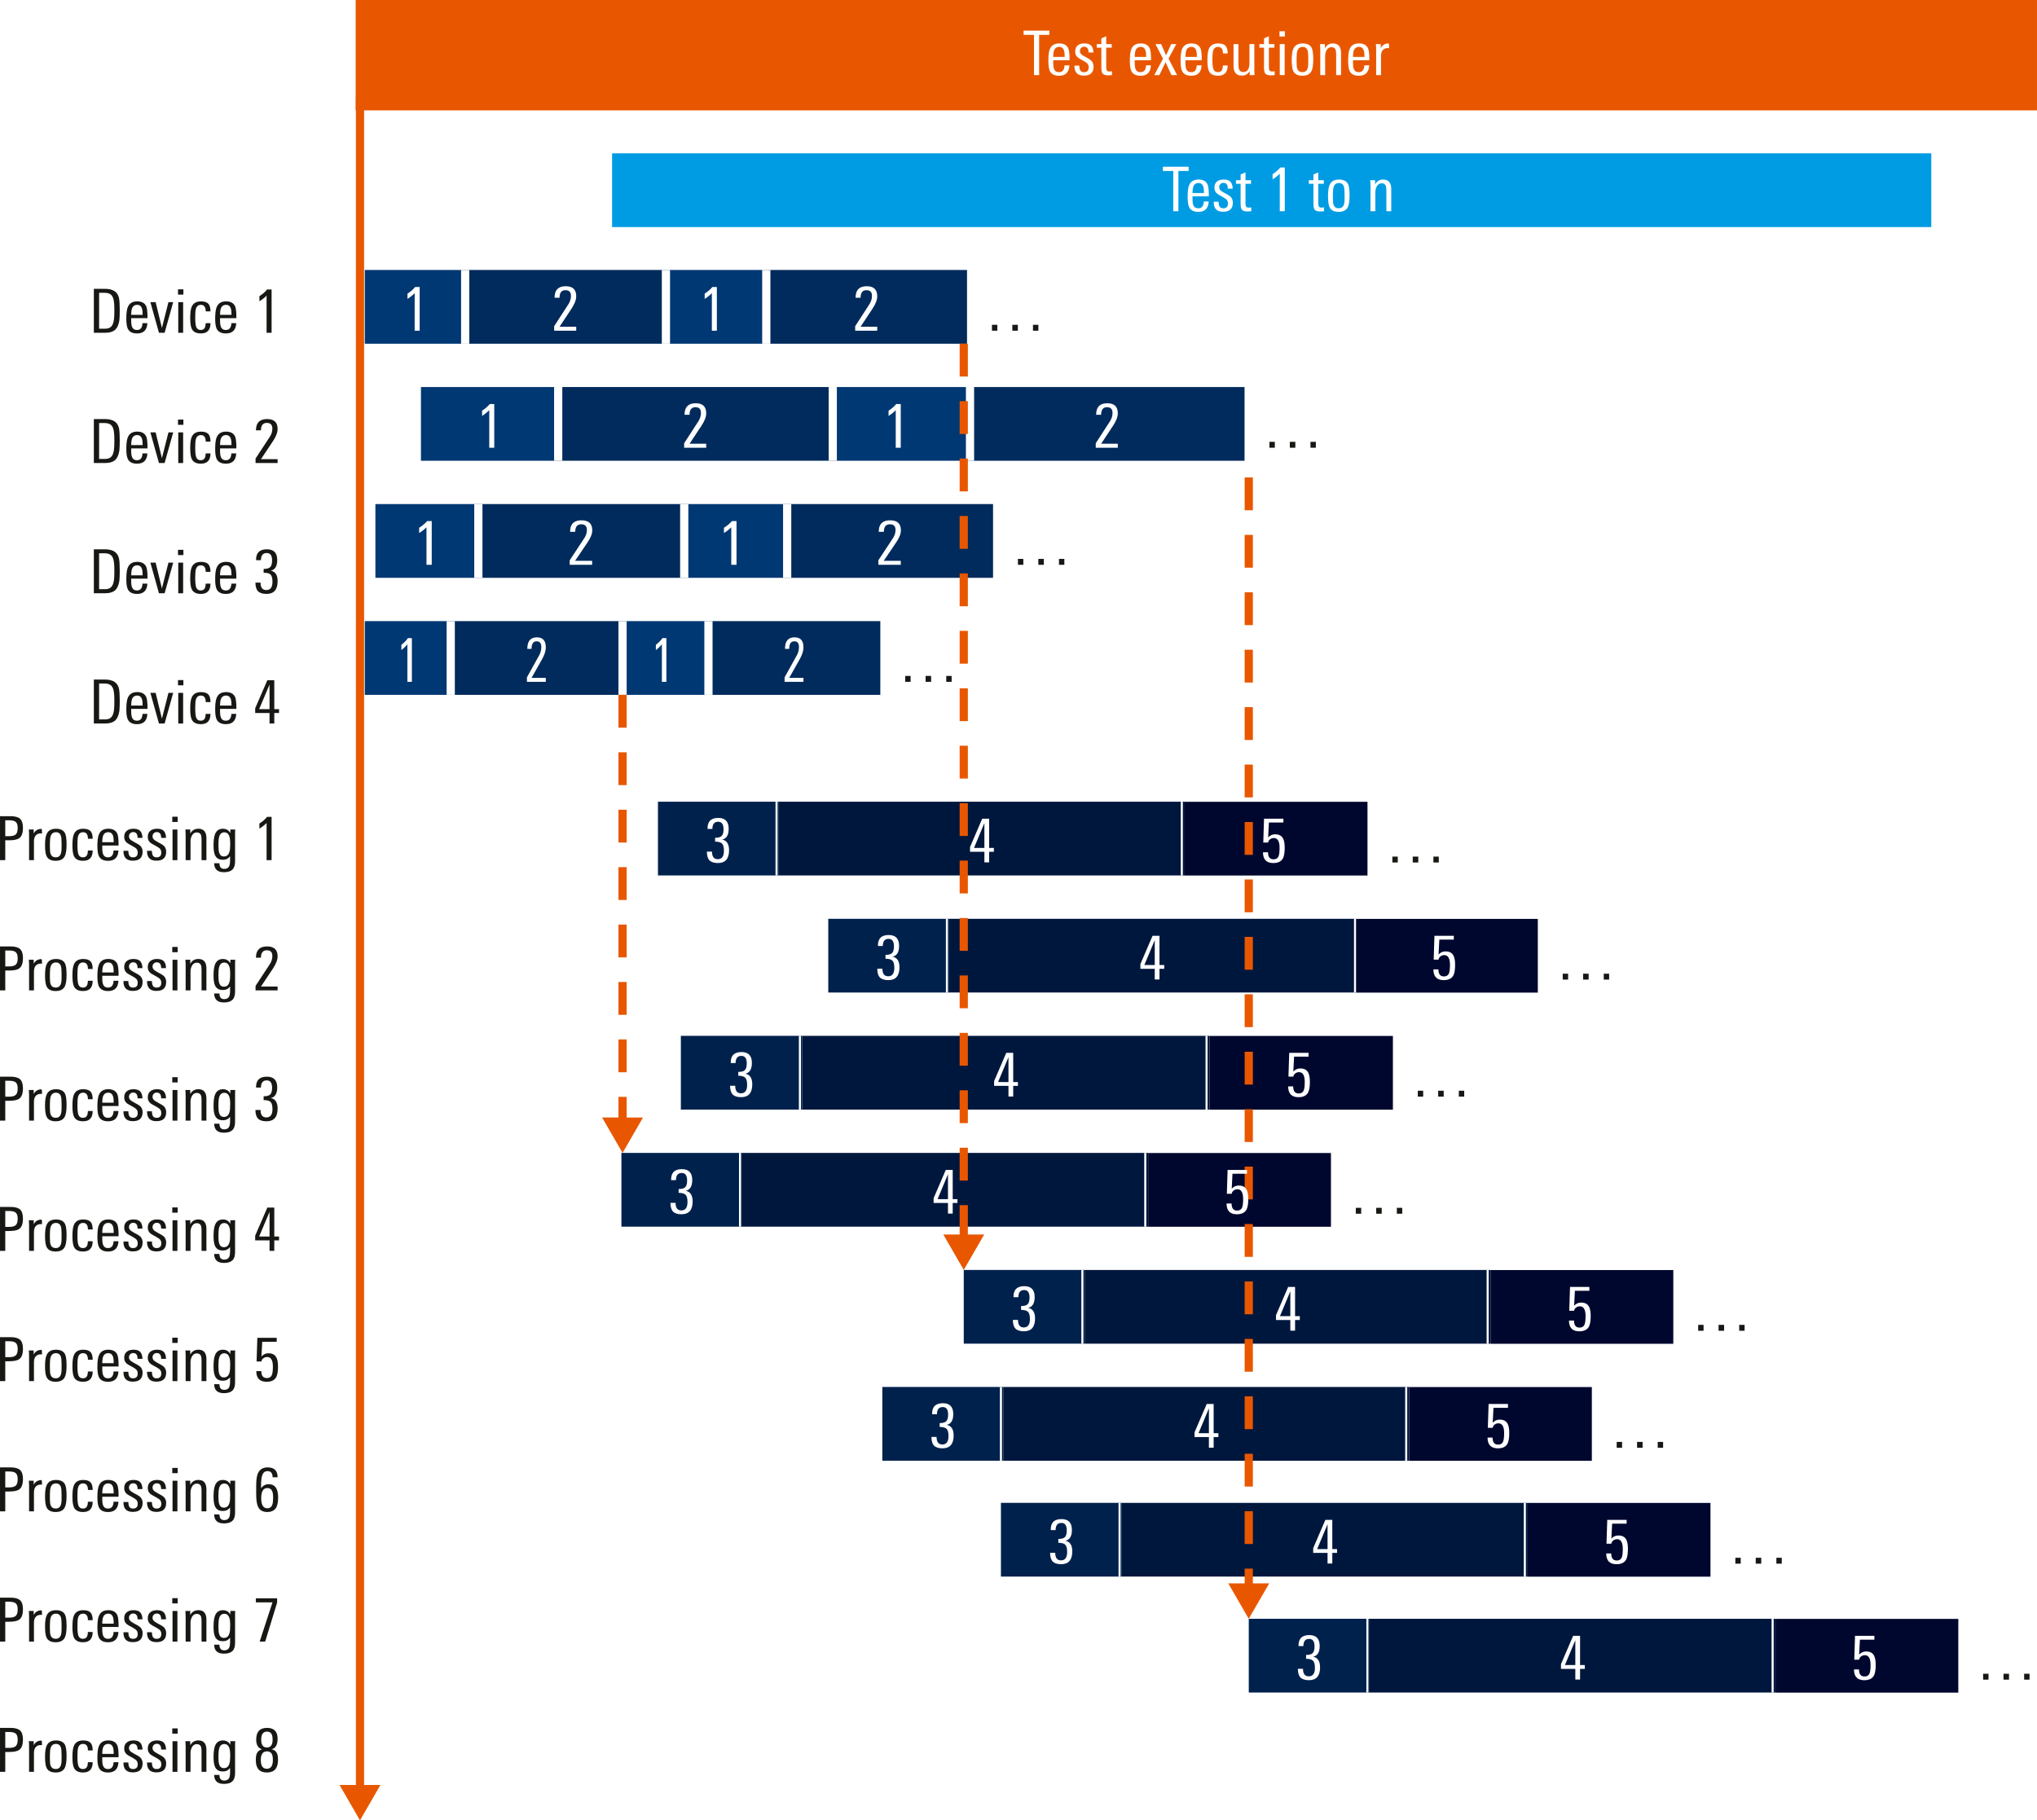 <svg xmlns="http://www.w3.org/2000/svg" xmlns:xlink="http://www.w3.org/1999/xlink" version="1.2" viewBox="0 0 248.251 221.883"><defs><symbol id="a" overflow="visible"><path d="M6.578 0h-.656v-.719h.656zm-2.5 0h-.672v-.719h.672zm-2.5 0H.922v-.719h.656zm0 0"/></symbol><symbol id="b" overflow="visible"><path d="M3.188-4.906h-1.25V0h-.625v-4.906H.046v-.516h3.14zm0 0"/></symbol><symbol id="c" overflow="visible"><path d="M2.938-1.813H.952v.266c0 .387.035.664.11.828.101.242.3.36.593.36.426 0 .649-.274.672-.829h.594C2.879-.344 2.457.079 1.656.079 1.125.078.758-.098.563-.453.425-.723.359-1.148.359-1.734c0-.676.063-1.16.188-1.454.187-.445.566-.671 1.14-.671.54 0 .907.199 1.094.593.102.25.156.68.156 1.282zm-.594-.406c0-.363-.028-.617-.078-.765-.094-.301-.29-.454-.579-.454-.406 0-.64.247-.703.735a3.71 3.71 0 00-.03.484zm0 0"/></symbol><symbol id="d" overflow="visible"><path d="M2.594-1.031c0 .73-.399 1.093-1.188 1.093C.633.063.254-.344.266-1.155h.593c0 .074.004.148.016.218.031.387.21.579.547.579C1.805-.36 2-.551 2-.938a.678.678 0 00-.188-.5c-.074-.07-.242-.18-.5-.328-.355-.187-.578-.328-.671-.421-.188-.165-.282-.395-.282-.688 0-.332.102-.582.313-.75.195-.156.469-.234.812-.234.383 0 .66.093.829.28.164.18.253.454.265.829h-.594c0-.469-.18-.703-.53-.703a.507.507 0 00-.376.14.507.507 0 00-.14.376c0 .18.07.324.218.437.082.074.258.184.532.328.312.168.523.309.64.422.176.188.266.43.266.719zm0 0"/></symbol><symbol id="e" overflow="visible"><path d="M1.969 0c-.188.02-.336.031-.438.031-.343 0-.578-.07-.703-.218C.723-.314.672-.551.672-.907v-2.437H.109v-.437h.563v-.703l.594-.25v.953h.671v.437h-.671v2.375c0 .211.03.352.093.422.063.074.172.11.329.11.03 0 .125-.008.28-.032zm0 0"/></symbol><symbol id="g" overflow="visible"><path d="M2.844 0h-.688l-.719-1.578L.688 0H.063l1.063-2-.922-1.781h.703L1.5-2.406l.625-1.375h.625l-.953 1.765zm0 0"/></symbol><symbol id="h" overflow="visible"><path d="M2.828-1.172c0 .836-.39 1.25-1.172 1.25C1.113.078.75-.098.563-.453.425-.711.359-1.172.359-1.828s.063-1.117.188-1.39c.187-.427.562-.641 1.125-.641.426 0 .726.101.906.296.164.188.25.497.25.922H2.25c0-.53-.2-.796-.594-.796-.312 0-.515.167-.61.5-.054.199-.077.546-.077 1.046 0 .575.039.965.125 1.172.093.242.273.36.547.36.226 0 .39-.079.484-.235.07-.125.113-.316.125-.578zm0 0"/></symbol><symbol id="i" overflow="visible"><path d="M3.063 0h-.594v-.484c-.23.367-.547.546-.953.546C.836.063.5-.328.5-1.109v-2.672h.594v2.422c0 .304.023.523.078.656.082.219.254.328.516.328.5 0 .75-.367.75-1.11V-3.78h.593v2.953c0 .293.008.57.031.828zm0 0"/></symbol><symbol id="j" overflow="visible"><path d="M1.125-4.703H.469v-.64h.656zM1.094 0H.5v-3.781h.594zm0 0"/></symbol><symbol id="k" overflow="visible"><path d="M2.984-1.906c0 .687-.078 1.172-.234 1.453-.2.355-.563.531-1.094.531C1.113.078.75-.098.563-.453.425-.711.359-1.18.359-1.86c0-.645.07-1.114.22-1.407.194-.394.57-.593 1.124-.593.54 0 .906.183 1.094.546.125.25.187.72.187 1.407zm-.609.406v-.578c0-.438-.027-.738-.078-.906-.094-.301-.297-.454-.61-.454-.324 0-.539.165-.64.485-.063.18-.094.476-.094.89v.532c0 .367.031.625.094.781.101.262.312.39.625.39.289 0 .488-.124.594-.374.07-.164.109-.422.109-.766zm0 0"/></symbol><symbol id="l" overflow="visible"><path d="M3.031 0h-.594v-2.422c0-.32-.023-.539-.062-.656-.086-.219-.258-.328-.516-.328-.25 0-.449.125-.593.375-.118.21-.172.465-.172.765V0H.5v-2.953c0-.332-.012-.61-.031-.828h.594v.515c.207-.394.535-.593.984-.593.656 0 .984.39.984 1.171zm0 0"/></symbol><symbol id="m" overflow="visible"><path d="M2.078-3.281c-.062-.008-.105-.016-.125-.016-.293 0-.512.09-.656.266-.137.168-.203.398-.203.687V0H.5v-3.094c0-.25-.012-.476-.031-.687h.594v.5c.195-.383.515-.578.953-.578.039 0 .062.195.062.578zm0 0"/></symbol><symbol id="n" overflow="visible"><path d="M2.266 0h-.61v-4.578c-.23.242-.523.476-.875.703v-.64c.375-.239.688-.508.938-.813h.547zm0 0"/></symbol><symbol id="I" overflow="visible"><path d="M3-4.203c0 .43-.188.93-.563 1.5L.97-.484H3V0H.312v-.547l1.75-2.703c.196-.313.297-.645.297-1 0-.457-.226-.688-.671-.688-.481 0-.72.31-.72.922H.36c0-.062.004-.148.016-.265.07-.758.52-1.14 1.344-1.14C2.57-5.422 3-5.017 3-4.204zm0 0"/></symbol><symbol id="N" overflow="visible"><path d="M3.047-1.781c0 .605-.078 1.047-.235 1.328-.218.355-.601.531-1.14.531C.828.078.406-.359.406-1.234h.61c0 .574.222.859.671.859.301 0 .504-.125.61-.375.082-.195.125-.54.125-1.031 0-.79-.235-1.188-.703-1.188a.733.733 0 00-.453.156.57.57 0 00-.235.391H.438L.53-5.328h2.36v.469H1.125l-.094 1.828c.227-.258.516-.39.86-.39.457 0 .773.167.953.5.133.25.203.632.203 1.14zm0 0"/></symbol><symbol id="O" overflow="visible"><path d="M3-1.484C3-.441 2.547.078 1.64.078 1.173.078.829-.032.61-.25.397-.477.296-.832.296-1.313h.625c0 .618.234.922.703.922.5 0 .75-.343.75-1.03 0-.427-.078-.72-.234-.876-.157-.156-.438-.234-.844-.234V-3c.383 0 .648-.07.797-.219.156-.144.234-.422.234-.828 0-.601-.219-.906-.656-.906-.469 0-.703.293-.703.875H.375c-.023-.895.414-1.344 1.313-1.344.843 0 1.265.445 1.265 1.328 0 .762-.265 1.2-.797 1.313.563.105.844.539.844 1.297zm0 0"/></symbol><symbol id="P" overflow="visible"><path d="M3.172-1.297h-.578V0h-.578v-1.297H.266v-.578L1.75-5.328h.844v3.562h.578zm-1.156-.469v-3.03L.75-1.767zm0 0"/></symbol><symbol id="o" overflow="visible"><path d="M3.75-2.766c0 .563-.016.98-.047 1.25-.086.512-.242.883-.469 1.11-.28.273-.718.406-1.312.406H.594v-5.36h1.328c.539 0 .953.106 1.234.313.25.18.414.445.5.797.063.305.094.797.094 1.484zm-.656.063c0-.5-.016-.848-.047-1.047-.055-.469-.188-.773-.406-.922-.168-.133-.418-.203-.75-.203h-.657V-.5h.75c.27 0 .485-.063.641-.188.219-.156.36-.468.422-.937.031-.219.047-.578.047-1.078zm0 0"/></symbol><symbol id="p" overflow="visible"><path d="M2.938-1.781H.952v.25c0 .375.035.648.11.812.101.25.3.375.593.375.426 0 .649-.273.672-.828h.594c-.043.836-.465 1.25-1.266 1.25-.531 0-.898-.176-1.093-.531C.425-.711.359-1.133.359-1.72c0-.664.063-1.14.188-1.422.187-.457.566-.687 1.14-.687.54 0 .907.2 1.094.594.102.25.156.68.156 1.28zm-.594-.407c0-.363-.028-.617-.078-.765-.094-.3-.29-.453-.579-.453-.406 0-.64.246-.703.734a3.472 3.472 0 00-.03.485zm0 0"/></symbol><symbol id="q" overflow="visible"><path d="M2.89-3.734L1.845 0h-.688L.11-3.734H.75l.766 3.14.796-3.14zm0 0"/></symbol><symbol id="r" overflow="visible"><path d="M1.125-4.656H.469v-.64h.656zM1.094 0H.5v-3.734h.594zm0 0"/></symbol><symbol id="s" overflow="visible"><path d="M2.828-1.172c0 .836-.39 1.25-1.172 1.25C1.113.078.75-.098.563-.453.425-.711.359-1.164.359-1.813c0-.644.063-1.101.188-1.375.187-.425.562-.64 1.125-.64.426 0 .726.101.906.297.164.187.25.496.25.922H2.25c0-.532-.2-.797-.594-.797-.312 0-.515.168-.61.5-.054.199-.077.543-.077 1.031 0 .563.039.953.125 1.172.093.242.273.36.547.36.226 0 .39-.083.484-.25.07-.126.113-.317.125-.579zm0 0"/></symbol><symbol id="u" overflow="visible"><path d="M2.266 0h-.61v-4.531c-.23.242-.523.468-.875.687v-.625c.375-.226.688-.5.938-.812h.547zm0 0"/></symbol><symbol id="v" overflow="visible"><path d="M3-4.156c0 .418-.188.914-.563 1.484L.97-.469H3V0H.312v-.547l1.75-2.672c.196-.3.297-.629.297-.984 0-.457-.226-.688-.671-.688-.481 0-.72.305-.72.907H.36c0-.051.004-.133.016-.25.07-.75.52-1.125 1.344-1.125C2.57-5.36 3-4.957 3-4.156zm0 0"/></symbol><symbol id="w" overflow="visible"><path d="M3-1.469C3-.437 2.547.078 1.64.078 1.173.078.829-.032.61-.25.397-.477.296-.828.296-1.297h.625c0 .606.234.906.703.906.5 0 .75-.336.75-1.015 0-.426-.078-.719-.234-.875-.157-.156-.438-.227-.844-.219v-.469c.383 0 .648-.07.797-.219.156-.144.234-.421.234-.828 0-.593-.219-.89-.656-.89-.469 0-.703.293-.703.875H.375C.352-4.914.789-5.36 1.688-5.36c.843 0 1.265.437 1.265 1.312 0 .75-.265 1.184-.797 1.297.563.094.844.523.844 1.281zm0 0"/></symbol><symbol id="x" overflow="visible"><path d="M3.172-1.281h-.578V0h-.578v-1.281H.266v-.578L1.75-5.281h.844v3.531h.578zM2.016-1.75v-3l-1.266 3zm0 0"/></symbol><symbol id="y" overflow="visible"><path d="M3.39-3.938c0 .637-.156 1.06-.468 1.266-.23.168-.64.25-1.235.25h-.453V0h-.64v-5.36h1.265c.54 0 .926.102 1.157.298.25.21.375.585.375 1.125zm-.64.016c0-.351-.078-.598-.234-.734-.149-.133-.403-.203-.766-.203h-.516v1.937h.47c.382 0 .655-.07.812-.219.156-.144.234-.406.234-.78zm0 0"/></symbol><symbol id="z" overflow="visible"><path d="M2.078-3.25c-.062-.008-.105-.016-.125-.016-.293 0-.512.09-.656.266-.137.168-.203.398-.203.688V0H.5v-3.063c0-.25-.012-.472-.031-.671h.594v.484c.195-.375.515-.563.953-.563.039 0 .062.188.062.563zm0 0"/></symbol><symbol id="A" overflow="visible"><path d="M2.984-1.89c0 .68-.078 1.156-.234 1.437-.2.355-.563.531-1.094.531C1.113.078.75-.098.563-.453.425-.711.359-1.176.359-1.843c0-.645.07-1.11.22-1.391.194-.395.57-.594 1.124-.594.54 0 .906.183 1.094.547.125.25.187.715.187 1.39zm-.609.406v-.579c0-.425-.027-.722-.078-.89-.094-.3-.297-.453-.61-.453-.324 0-.539.164-.64.484-.063.168-.094.461-.094.875v.531c0 .368.031.621.094.766.101.273.312.406.625.406.289 0 .488-.129.594-.39.07-.164.109-.414.109-.75zm0 0"/></symbol><symbol id="B" overflow="visible"><path d="M2.594-1.031c0 .73-.399 1.093-1.188 1.093C.633.063.254-.336.266-1.14h.593c0 .075.004.141.016.204.031.398.21.593.547.593.383 0 .578-.191.578-.578a.678.678 0 00-.188-.5c-.074-.07-.242-.18-.5-.328-.355-.188-.578-.32-.671-.406a.901.901 0 01-.282-.688c0-.32.102-.566.313-.734.195-.164.469-.25.812-.25.383 0 .66.094.829.281.164.18.253.453.265.828h-.594c0-.469-.18-.703-.53-.703a.489.489 0 00-.376.156.489.489 0 00-.14.36c0 .168.07.312.218.437.082.063.258.172.532.328.312.157.523.293.64.407a.99.99 0 01.266.703zm0 0"/></symbol><symbol id="C" overflow="visible"><path d="M3.031 0h-.594v-2.39c0-.32-.023-.54-.062-.657-.086-.219-.258-.328-.516-.328-.25 0-.449.125-.593.375a1.52 1.52 0 00-.172.75V0H.5v-2.922a9.01 9.01 0 00-.031-.812h.594v.5c.207-.395.535-.594.984-.594.656 0 .984.39.984 1.172zm0 0"/></symbol><symbol id="D" overflow="visible"><path d="M3-3.734c0 .054-.008.152-.016.296V.157c0 .457-.109.79-.328 1-.219.207-.562.313-1.031.313-.781 0-1.18-.367-1.188-1.094h.641c0 .457.192.688.578.688.301 0 .504-.11.61-.329.07-.148.109-.386.109-.718v-.5c-.21.293-.5.437-.875.437-.48 0-.805-.191-.969-.578C.414-.883.36-1.285.36-1.828c0-.602.063-1.055.188-1.36.176-.425.492-.64.953-.64.414 0 .719.18.906.531v-.437zm-.61 1.75c0-.426-.038-.739-.109-.938-.117-.312-.32-.469-.61-.469-.312 0-.523.18-.624.532-.063.21-.094.554-.094 1.03 0 .43.031.735.094.923.094.304.285.453.578.453.344 0 .566-.188.672-.563.062-.187.094-.507.094-.968zm0 0"/></symbol><symbol id="E" overflow="visible"><path d="M3.047-1.766c0 .594-.078 1.032-.235 1.313-.218.355-.601.531-1.14.531C.828.078.406-.352.406-1.219h.61c0 .563.222.844.671.844.301 0 .504-.125.61-.375.082-.195.125-.535.125-1.016 0-.78-.235-1.171-.703-1.171a.733.733 0 00-.453.156.532.532 0 00-.235.39H.438L.53-5.28h2.36v.484H1.125L1.031-3c.227-.258.516-.39.86-.39.457 0 .773.167.953.5.133.25.203.624.203 1.124zm0 0"/></symbol><symbol id="F" overflow="visible"><path d="M3.063-1.719c0 .555-.079.977-.235 1.266-.219.355-.586.531-1.094.531-.562 0-.945-.226-1.14-.687C.457-.922.39-1.43.39-2.141v-1.03c0-.665.07-1.161.218-1.485.22-.469.61-.703 1.172-.703C2.594-5.36 3-4.957 3-4.156h-.61c0-.5-.21-.75-.624-.75-.325 0-.543.187-.657.562-.086.25-.125.649-.125 1.188v.344c.227-.333.54-.5.938-.5.758 0 1.14.53 1.14 1.593zm-.61.032c0-.344-.039-.598-.11-.766-.105-.258-.304-.39-.593-.39-.5 0-.75.413-.75 1.234 0 .824.25 1.234.75 1.234.3 0 .504-.148.61-.453.062-.188.093-.473.093-.86zm0 0"/></symbol><symbol id="G" overflow="visible"><path d="M2.938-4.75L1.484 0H.813l1.562-4.781H.344v-.5h2.594zm0 0"/></symbol><symbol id="H" overflow="visible"><path d="M3.047-1.438c0 1.012-.453 1.516-1.36 1.516-.898 0-1.343-.5-1.343-1.5 0-.344.035-.61.11-.797.112-.27.327-.445.64-.531C.625-2.895.39-3.285.39-3.922c0-.957.437-1.437 1.312-1.437C2.566-5.36 3-4.914 3-4.031c0 .718-.246 1.148-.734 1.281.312.063.53.227.656.484.082.188.125.465.125.829zM2.39-3.905c0-.301-.04-.524-.11-.672-.105-.219-.297-.328-.578-.328-.469 0-.703.328-.703.984 0 .637.227.953.688.953.468 0 .703-.312.703-.937zm.03 2.469c0-.32-.038-.563-.108-.72-.118-.226-.32-.343-.61-.343-.5 0-.75.355-.75 1.063 0 .71.242 1.062.735 1.062.488 0 .734-.352.734-1.063zm0 0"/></symbol><symbol id="J" overflow="visible"><path d="M2.328 0h-.64v-4.578a4.54 4.54 0 01-.891.703v-.64c.383-.239.707-.508.969-.813h.562zm0 0"/></symbol><symbol id="K" overflow="visible"><path d="M3.078-4.203c0 .43-.2.93-.594 1.5L.984-.484h2.079V0H.328v-.547L2.11-3.25c.207-.313.313-.645.313-1 0-.457-.23-.688-.688-.688-.492 0-.734.31-.734.922H.375c0-.062.004-.148.016-.265.07-.758.53-1.14 1.375-1.14.875 0 1.312.405 1.312 1.218zm0 0"/></symbol><symbol id="L" overflow="visible"><path d="M1.953 0h-.547v-4.578a3.85 3.85 0 01-.734.703v-.64c.32-.239.586-.508.797-.813h.484zm0 0"/></symbol><symbol id="M" overflow="visible"><path d="M2.563-4.203c0 .43-.165.93-.485 1.5L.828-.484h1.735V0H.265v-.547l1.5-2.703a2.12 2.12 0 00.25-1c0-.457-.188-.688-.563-.688-.418 0-.625.31-.625.922H.313c0-.062.003-.148.015-.265.063-.758.445-1.14 1.156-1.14.72 0 1.079.405 1.079 1.218zm0 0"/></symbol></defs><path d="M77.423 0H248.25v13.453H43.345V0zm0 0" fill="#e85700" fill-rule="evenodd"/><path d="M235.368 27.676H74.595v-8.988h160.773zm0 0" fill="#009ce3" fill-rule="evenodd"/><path d="M56.692 41.895H44.458v-8.989h12.234zm0 0" fill="#003873" fill-rule="evenodd"/><path d="M81.157 41.895H56.692v-8.989h24.465zm0 0" fill="#002b5c" fill-rule="evenodd"/><path d="M56.692 32.906v8.989" fill="none" stroke="#fff" stroke-miterlimit="10"/><path d="M93.388 41.895h-12.23v-8.989h12.23zm0 0" fill="#003873" fill-rule="evenodd"/><path d="M117.852 41.895H93.388v-8.989h24.464zm0 0" fill="#002b5c" fill-rule="evenodd"/><path d="M93.388 32.906v8.989M81.157 32.906v8.989" fill="none" stroke="#fff" stroke-miterlimit="10"/><path d="M68.032 56.16h-16.73v-8.984h16.73zm0 0" fill="#003873" fill-rule="evenodd"/><path d="M101.49 56.16H68.031v-8.984h33.457zm0 0" fill="#002b5c" fill-rule="evenodd"/><path d="M68.028 47.172v8.988" fill="none" stroke="#fff" stroke-miterlimit="10"/><path d="M118.216 56.16h-16.727v-8.984h16.727zm0 0" fill="#003873" fill-rule="evenodd"/><path d="M151.673 56.16h-33.457v-8.984h33.457zm0 0" fill="#002b5c" fill-rule="evenodd"/><path d="M118.216 47.172v8.988M101.49 47.172v8.988" fill="none" stroke="#fff" stroke-miterlimit="10"/><use height="100%" width="100%" y="106.691" x="148.744" xlink:href="#a" fill="#171714" transform="translate(-28.776 -66.383)"/><use height="100%" width="100%" y="120.956" x="182.562" xlink:href="#a" fill="#171714" transform="translate(-28.776 -66.383)"/><path d="M58.298 70.43H45.75V61.44h12.547zm0 0" fill="#003873" fill-rule="evenodd"/><path d="M83.388 70.43h-25.09V61.44h25.09zm0 0" fill="#002b5c" fill-rule="evenodd"/><path d="M58.298 61.441v8.989" fill="none" stroke="#fff" stroke-miterlimit="10"/><path d="M95.934 70.43H83.388V61.44h12.546zm0 0" fill="#003873" fill-rule="evenodd"/><path d="M121.024 70.43h-25.09V61.44h25.09zm0 0" fill="#002b5c" fill-rule="evenodd"/><path d="M95.934 61.441v8.989M83.388 61.441v8.989" fill="none" stroke="#fff" stroke-miterlimit="10"/><use height="100%" width="100%" y="135.225" x="151.912" xlink:href="#a" fill="#171714" transform="translate(-28.776 -66.383)"/><path d="M54.93 84.695H44.459v-8.988H54.93zm0 0" fill="#003873" fill-rule="evenodd"/><path d="M75.872 84.695H54.931v-8.988h20.941zm0 0" fill="#002b5c" fill-rule="evenodd"/><path d="M54.93 75.707v8.988" fill="none" stroke="#fff" stroke-miterlimit="10"/><path d="M86.34 84.695H75.873v-8.988h10.469zm0 0" fill="#003873" fill-rule="evenodd"/><path d="M107.286 84.695H86.341v-8.988h20.945zm0 0" fill="#002b5c" fill-rule="evenodd"/><path d="M86.34 75.707v8.988M75.872 75.707v8.988" fill="none" stroke="#fff" stroke-miterlimit="10"/><use height="100%" width="100%" y="149.49" x="138.175" xlink:href="#a" fill="#171714" transform="translate(-28.776 -66.383)"/><path d="M75.872 84.695v52.246" fill="none" stroke="#e85700" stroke-miterlimit="10" stroke-dasharray="4,3"/><path d="M73.38 136.21l2.492 4.317 2.492-4.316zm0 0" fill="#e85700"/><path d="M94.915 106.707h-14.73v-8.988h14.73zm0 0" fill="#00214c" fill-rule="evenodd"/><path d="M144.38 106.707H94.915v-8.988h49.465zm0 0" fill="#00173d" fill-rule="evenodd"/><path d="M166.657 106.715H144.38V97.73h22.277zm0 0" fill="#00072e" fill-rule="evenodd"/><path d="M94.638 97.719v8.984M144.028 97.719v8.984" fill="none" stroke="#fff" stroke-width=".25" stroke-miterlimit="10"/><path d="M115.677 120.977h-14.735v-8.985h14.735zm0 0" fill="#00214c" fill-rule="evenodd"/><path d="M165.138 120.977h-49.461v-8.985h49.46zm0 0" fill="#00173d" fill-rule="evenodd"/><path d="M187.415 120.988h-22.277v-8.984h22.277zm0 0" fill="#00072e" fill-rule="evenodd"/><path d="M115.4 111.992v8.985M165.138 111.992v8.985" fill="none" stroke="#fff" stroke-width=".25" stroke-miterlimit="10"/><path d="M97.759 135.246H82.977v-8.988H97.76zm0 0" fill="#00214c" fill-rule="evenodd"/><path d="M147.392 135.246H97.759v-8.988h49.633zm0 0" fill="#00173d" fill-rule="evenodd"/><path d="M169.755 135.258h-22.36v-8.988h22.36zm0 0" fill="#00072e" fill-rule="evenodd"/><path d="M97.485 126.258v8.988M147.044 126.258v8.988" fill="none" stroke="#fff" stroke-width=".25" stroke-miterlimit="10"/><path d="M90.462 149.516h-14.73v-8.989h14.73zm0 0" fill="#00214c" fill-rule="evenodd"/><path d="M139.927 149.516H90.462v-8.989h49.465zm0 0" fill="#00173d" fill-rule="evenodd"/><path d="M162.204 149.527h-22.277v-8.988h22.277zm0 0" fill="#00072e" fill-rule="evenodd"/><path d="M90.188 140.527v8.989M139.575 140.527v8.989" fill="none" stroke="#fff" stroke-width=".25" stroke-miterlimit="10"/><path d="M132.188 163.777h-14.734v-8.984h14.734zm0 0" fill="#00214c" fill-rule="evenodd"/><path d="M181.65 163.777h-49.462v-8.984h49.461zm0 0" fill="#00173d" fill-rule="evenodd"/><path d="M203.927 163.793h-22.278v-8.988h22.278zm0 0" fill="#00072e" fill-rule="evenodd"/><path d="M131.911 154.793v8.988M181.302 154.793v8.988" fill="none" stroke="#fff" stroke-width=".25" stroke-miterlimit="10"/><path d="M122.259 178.043h-14.73v-8.988h14.73zm0 0" fill="#00214c" fill-rule="evenodd"/><path d="M171.724 178.043h-49.461v-8.988h49.46zm0 0" fill="#00173d" fill-rule="evenodd"/><path d="M194 178.055h-22.276v-8.989H194zm0 0" fill="#00072e" fill-rule="evenodd"/><path d="M121.985 169.055v8.988M171.376 169.055v8.988" fill="none" stroke="#fff" stroke-width=".25" stroke-miterlimit="10"/><path d="M136.716 192.168h-14.73v-8.988h14.73zm0 0" fill="#00214c" fill-rule="evenodd"/><path d="M186.18 192.168h-49.464v-8.988h49.465zm0 0" fill="#00173d" fill-rule="evenodd"/><path d="M208.458 192.18H186.18v-8.989h22.277zm0 0" fill="#00072e" fill-rule="evenodd"/><path d="M136.442 183.18v8.988M185.833 183.18v8.988" fill="none" stroke="#fff" stroke-width=".25" stroke-miterlimit="10"/><path d="M166.919 206.3h-14.73v-8.988h14.73zm0 0" fill="#00214c" fill-rule="evenodd"/><path d="M216.384 206.3h-49.465v-8.988h49.465zm0 0" fill="#00173d" fill-rule="evenodd"/><path d="M238.661 206.312h-22.277v-8.988h22.277zm0 0" fill="#00072e" fill-rule="evenodd"/><path d="M166.645 197.312v8.989M216.032 197.312v8.989" fill="none" stroke="#fff" stroke-width=".25" stroke-miterlimit="10"/><path d="M152.188 58.195v135.532" fill="none" stroke="#e85700" stroke-miterlimit="10" stroke-dasharray="4,3"/><path d="M149.692 192.996l2.492 4.316 2.497-4.316zm0 0" fill="#e85700"/><path d="M117.454 41.895v109.308" fill="none" stroke="#e85700" stroke-miterlimit="10" stroke-dasharray="4,3"/><path d="M114.962 150.473l2.492 4.32 2.492-4.32zm0 0" fill="#e85700"/><use height="100%" width="100%" y="171.511" x="197.544" xlink:href="#a" fill="#171714" transform="translate(-28.776 -66.383)"/><use height="100%" width="100%" y="200.049" x="200.642" xlink:href="#a" fill="#171714" transform="translate(-28.776 -66.383)"/><use height="100%" width="100%" y="185.784" x="218.305" xlink:href="#a" fill="#171714" transform="translate(-28.776 -66.383)"/><use height="100%" width="100%" y="214.322" x="193.089" xlink:href="#a" fill="#171714" transform="translate(-28.776 -66.383)"/><use height="100%" width="100%" y="228.587" x="234.813" xlink:href="#a" fill="#171714" transform="translate(-28.776 -66.383)"/><use height="100%" width="100%" y="242.853" x="224.882" xlink:href="#a" fill="#171714" transform="translate(-28.776 -66.383)"/><use height="100%" width="100%" y="256.976" x="239.343" xlink:href="#a" fill="#171714" transform="translate(-28.776 -66.383)"/><use height="100%" width="100%" y="271.113" x="269.539" xlink:href="#a" fill="#171714" transform="translate(-28.776 -66.383)"/><path d="M43.872 11.832v206.465" fill="none" stroke="#e85700" stroke-miterlimit="10"/><path d="M41.38 217.566l2.492 4.317 2.492-4.317zm0 0" fill="#e85700"/><use height="100%" width="100%" y="75.537" x="153.477" xlink:href="#b" fill="#fff" transform="translate(-28.776 -66.383)"/><g fill="#fff" transform="translate(-28.776 -66.383)"><use height="100%" width="100%" y="75.537" x="156.184" xlink:href="#c"/><use height="100%" width="100%" y="75.537" x="159.455" xlink:href="#d"/><use height="100%" width="100%" y="75.537" x="162.327" xlink:href="#e"/><use height="100%" width="100%" y="75.537" x="164.42" xlink:href="#f"/><use height="100%" width="100%" y="75.537" x="166.115" xlink:href="#c"/><use height="100%" width="100%" y="75.537" x="169.385" xlink:href="#g"/><use height="100%" width="100%" y="75.537" x="172.295" xlink:href="#c"/><use height="100%" width="100%" y="75.537" x="175.565" xlink:href="#h"/><use height="100%" width="100%" y="75.537" x="178.61" xlink:href="#i"/><use height="100%" width="100%" y="75.537" x="182.15" xlink:href="#e"/><use height="100%" width="100%" y="75.537" x="184.243" xlink:href="#j"/><use height="100%" width="100%" y="75.537" x="185.84" xlink:href="#k"/><use height="100%" width="100%" y="75.537" x="189.178" xlink:href="#l"/><use height="100%" width="100%" y="75.537" x="192.718" xlink:href="#c"/><use height="100%" width="100%" y="75.537" x="195.988" xlink:href="#m"/></g><use height="100%" width="100%" y="92.128" x="170.45" xlink:href="#b" fill="#fff" transform="translate(-28.776 -66.383)"/><g fill="#fff" transform="translate(-28.776 -66.383)"><use height="100%" width="100%" y="92.128" x="173.157" xlink:href="#c"/><use height="100%" width="100%" y="92.128" x="176.428" xlink:href="#d"/><use height="100%" width="100%" y="92.128" x="179.3" xlink:href="#e"/><use height="100%" width="100%" y="92.128" x="181.393" xlink:href="#f"/><use height="100%" width="100%" y="92.128" x="183.088" xlink:href="#n"/><use height="100%" width="100%" y="92.128" x="186.478" xlink:href="#f"/><use height="100%" width="100%" y="92.128" x="188.173" xlink:href="#e"/><use height="100%" width="100%" y="92.128" x="190.265" xlink:href="#k"/><use height="100%" width="100%" y="92.128" x="193.603" xlink:href="#f"/><use height="100%" width="100%" y="92.128" x="195.298" xlink:href="#l"/></g><g fill="#171714" transform="translate(-28.776 -66.383)"><use height="100%" width="100%" y="106.946" x="39.62" xlink:href="#o"/><use height="100%" width="100%" y="106.946" x="43.813" xlink:href="#p"/></g><g fill="#171714" transform="translate(-28.776 -66.383)"><use height="100%" width="100%" y="106.946" x="46.993" xlink:href="#q"/><use height="100%" width="100%" y="106.946" x="50.001" xlink:href="#r"/><use height="100%" width="100%" y="106.946" x="51.598" xlink:href="#s"/><use height="100%" width="100%" y="106.946" x="54.643" xlink:href="#p"/><use height="100%" width="100%" y="106.946" x="57.913" xlink:href="#t"/><use height="100%" width="100%" y="106.946" x="59.609" xlink:href="#u"/></g><g fill="#171714" transform="translate(-28.776 -66.383)"><use height="100%" width="100%" y="122.821" x="39.62" xlink:href="#o"/><use height="100%" width="100%" y="122.821" x="43.813" xlink:href="#p"/></g><g fill="#171714" transform="translate(-28.776 -66.383)"><use height="100%" width="100%" y="122.821" x="46.993" xlink:href="#q"/><use height="100%" width="100%" y="122.821" x="50.001" xlink:href="#r"/><use height="100%" width="100%" y="122.821" x="51.598" xlink:href="#s"/><use height="100%" width="100%" y="122.821" x="54.643" xlink:href="#p"/><use height="100%" width="100%" y="122.821" x="57.913" xlink:href="#t"/><use height="100%" width="100%" y="122.821" x="59.609" xlink:href="#v"/></g><g fill="#171714" transform="translate(-28.776 -66.383)"><use height="100%" width="100%" y="138.696" x="39.62" xlink:href="#o"/><use height="100%" width="100%" y="138.696" x="43.813" xlink:href="#p"/></g><g fill="#171714" transform="translate(-28.776 -66.383)"><use height="100%" width="100%" y="138.696" x="46.993" xlink:href="#q"/><use height="100%" width="100%" y="138.696" x="50.001" xlink:href="#r"/><use height="100%" width="100%" y="138.696" x="51.598" xlink:href="#s"/><use height="100%" width="100%" y="138.696" x="54.643" xlink:href="#p"/><use height="100%" width="100%" y="138.696" x="57.913" xlink:href="#t"/><use height="100%" width="100%" y="138.696" x="59.609" xlink:href="#w"/></g><g fill="#171714" transform="translate(-28.776 -66.383)"><use height="100%" width="100%" y="154.571" x="39.62" xlink:href="#o"/><use height="100%" width="100%" y="154.571" x="43.813" xlink:href="#p"/></g><g fill="#171714" transform="translate(-28.776 -66.383)"><use height="100%" width="100%" y="154.571" x="46.993" xlink:href="#q"/><use height="100%" width="100%" y="154.571" x="50.001" xlink:href="#r"/><use height="100%" width="100%" y="154.571" x="51.598" xlink:href="#s"/><use height="100%" width="100%" y="154.571" x="54.643" xlink:href="#p"/><use height="100%" width="100%" y="154.571" x="57.913" xlink:href="#t"/><use height="100%" width="100%" y="154.571" x="59.609" xlink:href="#x"/></g><g fill="#171714" transform="translate(-28.776 -66.383)"><use height="100%" width="100%" y="171.226" x="28.183" xlink:href="#y"/><use height="100%" width="100%" y="171.226" x="31.82" xlink:href="#z"/></g><g fill="#171714" transform="translate(-28.776 -66.383)"><use height="100%" width="100%" y="171.226" x="33.905" xlink:href="#A"/><use height="100%" width="100%" y="171.226" x="37.243" xlink:href="#s"/><use height="100%" width="100%" y="171.226" x="40.288" xlink:href="#p"/><use height="100%" width="100%" y="171.226" x="43.558" xlink:href="#B"/><use height="100%" width="100%" y="171.226" x="46.431" xlink:href="#B"/><use height="100%" width="100%" y="171.226" x="49.303" xlink:href="#r"/><use height="100%" width="100%" y="171.226" x="50.901" xlink:href="#C"/><use height="100%" width="100%" y="171.226" x="54.441" xlink:href="#D"/><use height="100%" width="100%" y="171.226" x="57.913" xlink:href="#t"/><use height="100%" width="100%" y="171.226" x="59.609" xlink:href="#u"/></g><g fill="#171714" transform="translate(-28.776 -66.383)"><use height="100%" width="100%" y="187.101" x="28.183" xlink:href="#y"/><use height="100%" width="100%" y="187.101" x="31.82" xlink:href="#z"/></g><g fill="#171714" transform="translate(-28.776 -66.383)"><use height="100%" width="100%" y="187.101" x="33.905" xlink:href="#A"/><use height="100%" width="100%" y="187.101" x="37.243" xlink:href="#s"/><use height="100%" width="100%" y="187.101" x="40.288" xlink:href="#p"/><use height="100%" width="100%" y="187.101" x="43.558" xlink:href="#B"/><use height="100%" width="100%" y="187.101" x="46.431" xlink:href="#B"/><use height="100%" width="100%" y="187.101" x="49.303" xlink:href="#r"/><use height="100%" width="100%" y="187.101" x="50.901" xlink:href="#C"/><use height="100%" width="100%" y="187.101" x="54.441" xlink:href="#D"/><use height="100%" width="100%" y="187.101" x="57.913" xlink:href="#t"/><use height="100%" width="100%" y="187.101" x="59.609" xlink:href="#v"/></g><g fill="#171714" transform="translate(-28.776 -66.383)"><use height="100%" width="100%" y="202.976" x="28.183" xlink:href="#y"/><use height="100%" width="100%" y="202.976" x="31.82" xlink:href="#z"/></g><g fill="#171714" transform="translate(-28.776 -66.383)"><use height="100%" width="100%" y="202.976" x="33.905" xlink:href="#A"/><use height="100%" width="100%" y="202.976" x="37.243" xlink:href="#s"/><use height="100%" width="100%" y="202.976" x="40.288" xlink:href="#p"/><use height="100%" width="100%" y="202.976" x="43.558" xlink:href="#B"/><use height="100%" width="100%" y="202.976" x="46.431" xlink:href="#B"/><use height="100%" width="100%" y="202.976" x="49.303" xlink:href="#r"/><use height="100%" width="100%" y="202.976" x="50.901" xlink:href="#C"/><use height="100%" width="100%" y="202.976" x="54.441" xlink:href="#D"/><use height="100%" width="100%" y="202.976" x="57.913" xlink:href="#t"/><use height="100%" width="100%" y="202.976" x="59.609" xlink:href="#w"/></g><g fill="#171714" transform="translate(-28.776 -66.383)"><use height="100%" width="100%" y="218.851" x="28.183" xlink:href="#y"/><use height="100%" width="100%" y="218.851" x="31.82" xlink:href="#z"/></g><g fill="#171714" transform="translate(-28.776 -66.383)"><use height="100%" width="100%" y="218.851" x="33.905" xlink:href="#A"/><use height="100%" width="100%" y="218.851" x="37.243" xlink:href="#s"/><use height="100%" width="100%" y="218.851" x="40.288" xlink:href="#p"/><use height="100%" width="100%" y="218.851" x="43.558" xlink:href="#B"/><use height="100%" width="100%" y="218.851" x="46.431" xlink:href="#B"/><use height="100%" width="100%" y="218.851" x="49.303" xlink:href="#r"/><use height="100%" width="100%" y="218.851" x="50.901" xlink:href="#C"/><use height="100%" width="100%" y="218.851" x="54.441" xlink:href="#D"/><use height="100%" width="100%" y="218.851" x="57.913" xlink:href="#t"/><use height="100%" width="100%" y="218.851" x="59.609" xlink:href="#x"/></g><g fill="#171714" transform="translate(-28.776 -66.383)"><use height="100%" width="100%" y="234.726" x="28.183" xlink:href="#y"/><use height="100%" width="100%" y="234.726" x="31.82" xlink:href="#z"/></g><g fill="#171714" transform="translate(-28.776 -66.383)"><use height="100%" width="100%" y="234.726" x="33.905" xlink:href="#A"/><use height="100%" width="100%" y="234.726" x="37.243" xlink:href="#s"/><use height="100%" width="100%" y="234.726" x="40.288" xlink:href="#p"/><use height="100%" width="100%" y="234.726" x="43.558" xlink:href="#B"/><use height="100%" width="100%" y="234.726" x="46.431" xlink:href="#B"/><use height="100%" width="100%" y="234.726" x="49.303" xlink:href="#r"/><use height="100%" width="100%" y="234.726" x="50.901" xlink:href="#C"/><use height="100%" width="100%" y="234.726" x="54.441" xlink:href="#D"/><use height="100%" width="100%" y="234.726" x="57.913" xlink:href="#t"/><use height="100%" width="100%" y="234.726" x="59.609" xlink:href="#E"/></g><g fill="#171714" transform="translate(-28.776 -66.383)"><use height="100%" width="100%" y="250.601" x="28.183" xlink:href="#y"/><use height="100%" width="100%" y="250.601" x="31.82" xlink:href="#z"/></g><g fill="#171714" transform="translate(-28.776 -66.383)"><use height="100%" width="100%" y="250.601" x="33.905" xlink:href="#A"/><use height="100%" width="100%" y="250.601" x="37.243" xlink:href="#s"/><use height="100%" width="100%" y="250.601" x="40.288" xlink:href="#p"/><use height="100%" width="100%" y="250.601" x="43.558" xlink:href="#B"/><use height="100%" width="100%" y="250.601" x="46.431" xlink:href="#B"/><use height="100%" width="100%" y="250.601" x="49.303" xlink:href="#r"/><use height="100%" width="100%" y="250.601" x="50.901" xlink:href="#C"/><use height="100%" width="100%" y="250.601" x="54.441" xlink:href="#D"/><use height="100%" width="100%" y="250.601" x="57.913" xlink:href="#t"/><use height="100%" width="100%" y="250.601" x="59.609" xlink:href="#F"/></g><g fill="#171714" transform="translate(-28.776 -66.383)"><use height="100%" width="100%" y="266.476" x="28.183" xlink:href="#y"/><use height="100%" width="100%" y="266.476" x="31.82" xlink:href="#z"/></g><g fill="#171714" transform="translate(-28.776 -66.383)"><use height="100%" width="100%" y="266.476" x="33.905" xlink:href="#A"/><use height="100%" width="100%" y="266.476" x="37.243" xlink:href="#s"/><use height="100%" width="100%" y="266.476" x="40.288" xlink:href="#p"/><use height="100%" width="100%" y="266.476" x="43.558" xlink:href="#B"/><use height="100%" width="100%" y="266.476" x="46.431" xlink:href="#B"/><use height="100%" width="100%" y="266.476" x="49.303" xlink:href="#r"/><use height="100%" width="100%" y="266.476" x="50.901" xlink:href="#C"/><use height="100%" width="100%" y="266.476" x="54.441" xlink:href="#D"/><use height="100%" width="100%" y="266.476" x="57.913" xlink:href="#t"/><use height="100%" width="100%" y="266.476" x="59.609" xlink:href="#G"/></g><g fill="#171714" transform="translate(-28.776 -66.383)"><use height="100%" width="100%" y="282.351" x="28.183" xlink:href="#y"/><use height="100%" width="100%" y="282.351" x="31.82" xlink:href="#z"/></g><g fill="#171714" transform="translate(-28.776 -66.383)"><use height="100%" width="100%" y="282.351" x="33.905" xlink:href="#A"/><use height="100%" width="100%" y="282.351" x="37.243" xlink:href="#s"/><use height="100%" width="100%" y="282.351" x="40.288" xlink:href="#p"/><use height="100%" width="100%" y="282.351" x="43.558" xlink:href="#B"/><use height="100%" width="100%" y="282.351" x="46.431" xlink:href="#B"/><use height="100%" width="100%" y="282.351" x="49.303" xlink:href="#r"/><use height="100%" width="100%" y="282.351" x="50.901" xlink:href="#C"/><use height="100%" width="100%" y="282.351" x="54.441" xlink:href="#D"/><use height="100%" width="100%" y="282.351" x="57.913" xlink:href="#t"/><use height="100%" width="100%" y="282.351" x="59.609" xlink:href="#H"/></g><use height="100%" width="100%" y="106.691" x="77.656" xlink:href="#n" fill="#fff" transform="translate(-28.776 -66.383)"/><use height="100%" width="100%" y="106.691" x="96.001" xlink:href="#I" fill="#fff" transform="translate(-28.776 -66.383)"/><use height="100%" width="100%" y="106.691" x="113.874" xlink:href="#n" fill="#fff" transform="translate(-28.776 -66.383)"/><use height="100%" width="100%" y="106.691" x="132.685" xlink:href="#I" fill="#fff" transform="translate(-28.776 -66.383)"/><use height="100%" width="100%" y="120.956" x="86.746" xlink:href="#n" fill="#fff" transform="translate(-28.776 -66.383)"/><use height="100%" width="100%" y="120.956" x="111.842" xlink:href="#I" fill="#fff" transform="translate(-28.776 -66.383)"/><use height="100%" width="100%" y="120.956" x="136.285" xlink:href="#n" fill="#fff" transform="translate(-28.776 -66.383)"/><use height="100%" width="100%" y="120.956" x="162.003" xlink:href="#I" fill="#fff" transform="translate(-28.776 -66.383)"/><use height="100%" width="100%" y="135.225" x="79.063" xlink:href="#J" fill="#fff" transform="translate(-28.776 -66.383)"/><use height="100%" width="100%" y="135.225" x="97.878" xlink:href="#K" fill="#fff" transform="translate(-28.776 -66.383)"/><use height="100%" width="100%" y="135.225" x="116.208" xlink:href="#J" fill="#fff" transform="translate(-28.776 -66.383)"/><use height="100%" width="100%" y="135.225" x="135.493" xlink:href="#K" fill="#fff" transform="translate(-28.776 -66.383)"/><use height="100%" width="100%" y="149.491" x="77.019" xlink:href="#L" fill="#fff" transform="translate(-28.776 -66.383)"/><use height="100%" width="100%" y="149.491" x="92.729" xlink:href="#M" fill="#fff" transform="translate(-28.776 -66.383)"/><use height="100%" width="100%" y="149.491" x="108.035" xlink:href="#L" fill="#fff" transform="translate(-28.776 -66.383)"/><use height="100%" width="100%" y="149.491" x="124.13" xlink:href="#M" fill="#fff" transform="translate(-28.776 -66.383)"/><use height="100%" width="100%" y="171.499" x="182.295" xlink:href="#N" fill="#fff" transform="translate(-28.776 -66.383)"/><use height="100%" width="100%" y="171.499" x="114.628" xlink:href="#O" fill="#fff" transform="translate(-28.776 -66.383)"/><use height="100%" width="100%" y="171.499" x="146.729" xlink:href="#P" fill="#fff" transform="translate(-28.776 -66.383)"/><use height="100%" width="100%" y="185.771" x="203.063" xlink:href="#N" fill="#fff" transform="translate(-28.776 -66.383)"/><use height="100%" width="100%" y="185.771" x="135.396" xlink:href="#O" fill="#fff" transform="translate(-28.776 -66.383)"/><use height="100%" width="100%" y="185.771" x="167.49" xlink:href="#P" fill="#fff" transform="translate(-28.776 -66.383)"/><use height="100%" width="100%" y="200.037" x="185.363" xlink:href="#N" fill="#fff" transform="translate(-28.776 -66.383)"/><use height="100%" width="100%" y="200.037" x="117.456" xlink:href="#O" fill="#fff" transform="translate(-28.776 -66.383)"/><use height="100%" width="100%" y="200.037" x="149.662" xlink:href="#P" fill="#fff" transform="translate(-28.776 -66.383)"/><use height="100%" width="100%" y="214.31" x="177.855" xlink:href="#N" fill="#fff" transform="translate(-28.776 -66.383)"/><use height="100%" width="100%" y="214.31" x="110.188" xlink:href="#O" fill="#fff" transform="translate(-28.776 -66.383)"/><use height="100%" width="100%" y="214.31" x="142.289" xlink:href="#P" fill="#fff" transform="translate(-28.776 -66.383)"/><use height="100%" width="100%" y="228.575" x="219.586" xlink:href="#N" fill="#fff" transform="translate(-28.776 -66.383)"/><use height="100%" width="100%" y="228.575" x="151.919" xlink:href="#O" fill="#fff" transform="translate(-28.776 -66.383)"/><use height="100%" width="100%" y="228.575" x="184.013" xlink:href="#P" fill="#fff" transform="translate(-28.776 -66.383)"/><use height="100%" width="100%" y="242.84" x="209.663" xlink:href="#N" fill="#fff" transform="translate(-28.776 -66.383)"/><use height="100%" width="100%" y="242.84" x="141.997" xlink:href="#O" fill="#fff" transform="translate(-28.776 -66.383)"/><use height="100%" width="100%" y="242.84" x="174.09" xlink:href="#P" fill="#fff" transform="translate(-28.776 -66.383)"/><use height="100%" width="100%" y="256.963" x="224.124" xlink:href="#N" fill="#fff" transform="translate(-28.776 -66.383)"/><use height="100%" width="100%" y="256.963" x="156.457" xlink:href="#O" fill="#fff" transform="translate(-28.776 -66.383)"/><use height="100%" width="100%" y="256.963" x="188.55" xlink:href="#P" fill="#fff" transform="translate(-28.776 -66.383)"/><use height="100%" width="100%" y="271.101" x="254.32" xlink:href="#N" fill="#fff" transform="translate(-28.776 -66.383)"/><use height="100%" width="100%" y="271.101" x="186.653" xlink:href="#O" fill="#fff" transform="translate(-28.776 -66.383)"/><use height="100%" width="100%" y="271.101" x="218.746" xlink:href="#P" fill="#fff" transform="translate(-28.776 -66.383)"/></svg>